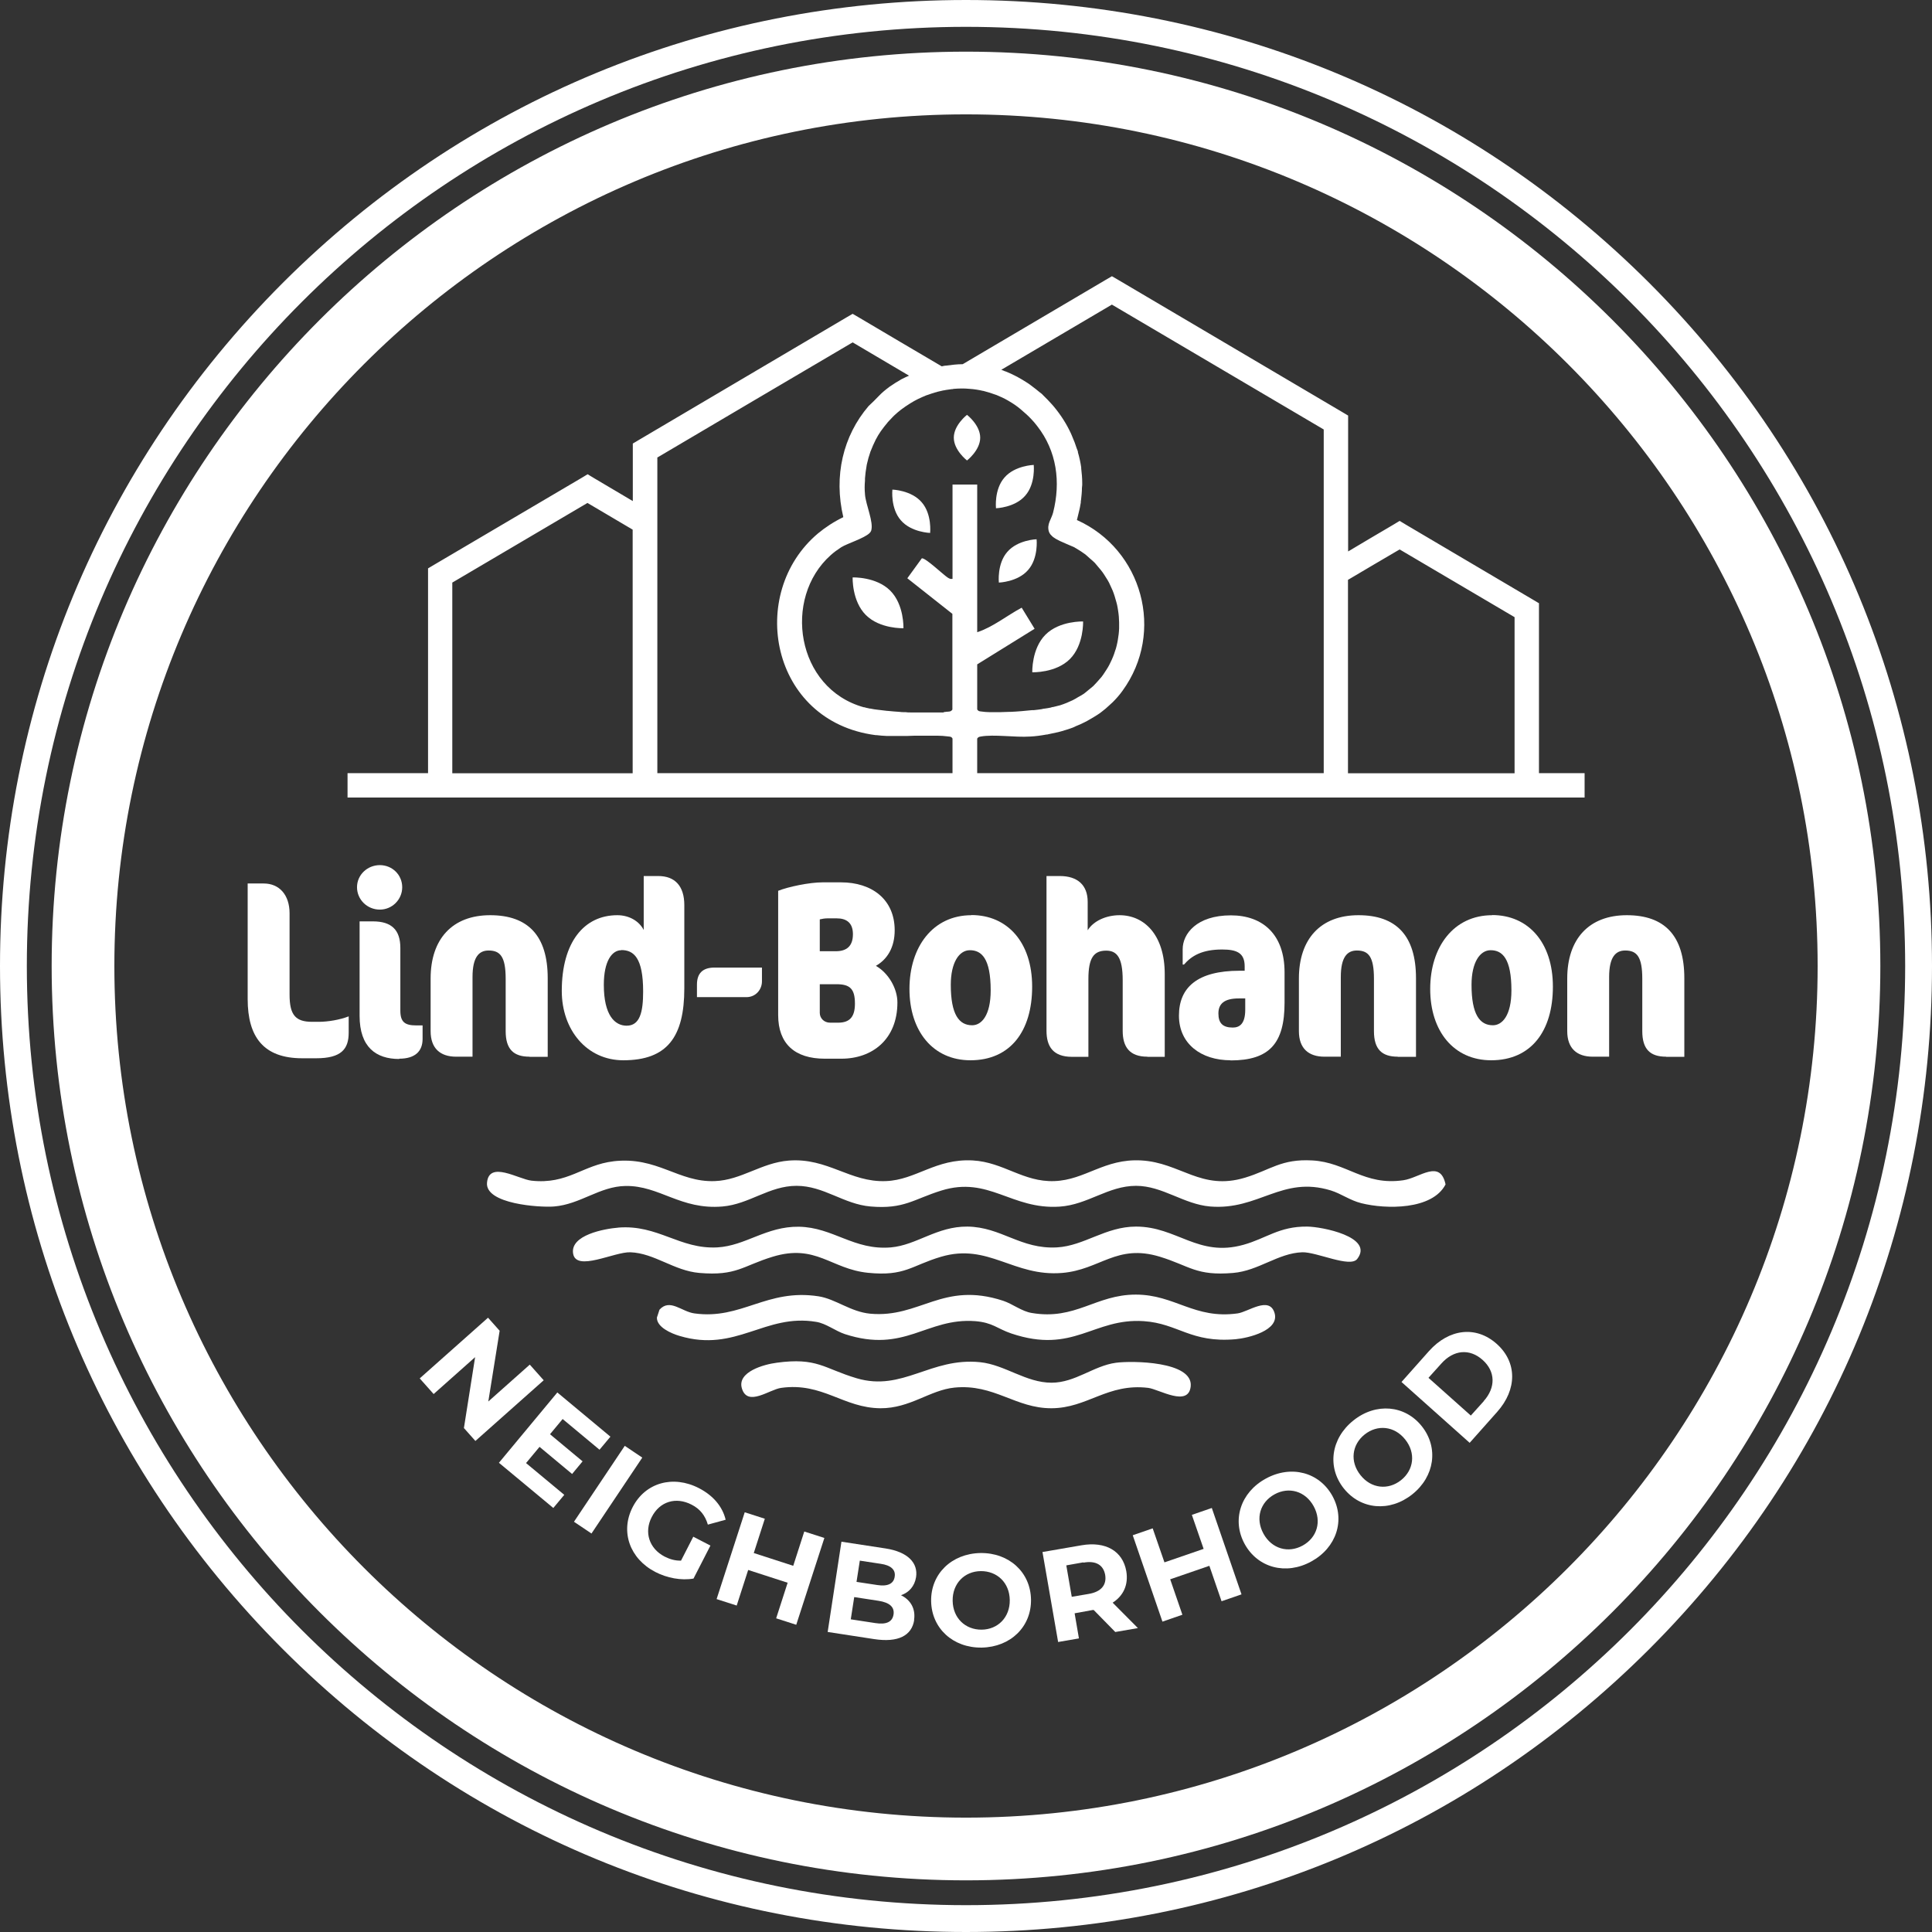 <?xml version="1.0" encoding="UTF-8"?><svg id="Layer_1" xmlns="http://www.w3.org/2000/svg" width="134.64" height="134.64" viewBox="0 0 134.64 134.64"><rect x="0" y="0" width="134.64" height="134.64" fill="#333333" stroke="none"/><defs><style>.cls-1{fill:#fff;}</style></defs><path class="cls-1" d="M22.06,73.75h-1c-2.68,0-3.8-1.47-3.8-4.13v-8.05h1.12c1.08,0,1.8.79,1.8,2.08v5.67c0,1.42.42,1.89,1.57,1.89h.47c.63,0,1.47-.14,2.08-.38v1.14c0,1.14-.52,1.78-2.26,1.78h.02Z"/><path class="cls-1" d="M26.47,63.39c-.88,0-1.59-.7-1.59-1.56s.72-1.54,1.59-1.54,1.56.68,1.56,1.54-.7,1.56-1.56,1.56ZM27.82,73.8c-1.61,0-2.76-.82-2.76-3.01v-6.58h.93c1.31,0,1.91.61,1.91,1.85v4.37c0,.79.31,1.03,1.1,1.03h.45v.94c0,.86-.52,1.38-1.63,1.38v.02Z"/><path class="cls-1" d="M36.9,73.64c-1.1,0-1.66-.51-1.66-1.78v-3.64c0-1.54-.37-1.98-1.19-1.98-.68,0-1.12.47-1.12,1.85v5.55h-1.14c-1.12,0-1.78-.59-1.78-1.78v-3.67c0-2.76,1.52-4.41,4.15-4.41s4.01,1.42,4.01,4.39v5.48h-1.27Z"/><path class="cls-1" d="M43.44,73.89c-2.55,0-4.29-2.12-4.29-4.83,0-3.41,1.56-5.28,3.87-5.28.86,0,1.54.44,1.84,1.03v-3.76h1.01c1.17,0,1.82.7,1.82,2.03v5.79c0,3.39-1.19,5.02-4.25,5.02ZM43.3,66.22c-.66,0-1.22.77-1.22,2.41,0,2.13.77,2.85,1.59,2.85.93,0,1.15-.96,1.15-2.38,0-2.36-.66-2.89-1.52-2.89h0Z"/><path class="cls-1" d="M52.02,69.49h-3.45v-.87c0-.77.38-1.19,1.22-1.19h3.31v.96c0,.58-.44,1.1-1.08,1.1Z"/><path class="cls-1" d="M58.63,73.78h-1.15c-2.1,0-3.25-1.05-3.25-3.04v-8.66c.7-.28,2.17-.59,3.1-.59h1.28c2.15,0,3.74,1.19,3.74,3.34,0,1.17-.49,2.01-1.31,2.48.89.51,1.5,1.59,1.5,2.55,0,2.57-1.75,3.92-3.9,3.92h0ZM58.32,64h-.67c-.16,0-.35.03-.52.07v2.22h1.12c.75,0,1.19-.35,1.19-1.19s-.51-1.1-1.12-1.1ZM57.13,68.6v1.99c0,.35.28.68.72.68h.56c.82,0,1.17-.42,1.17-1.33,0-1.03-.35-1.35-1.28-1.35h-1.17Z"/><path class="cls-1" d="M67.7,63.77c2.5,0,4.23,1.89,4.23,4.99s-1.52,5.13-4.3,5.13c-2.61,0-4.25-2.03-4.25-4.97s1.64-5.14,4.32-5.14h0ZM67.59,66.22c-.75,0-1.33.86-1.33,2.41,0,2.08.58,2.82,1.49,2.82.65,0,1.29-.68,1.29-2.43,0-2.22-.63-2.8-1.45-2.8Z"/><path class="cls-1" d="M79.96,73.64c-1.24,0-1.72-.68-1.72-1.8v-3.53c0-1.61-.42-2.06-1.15-2.06-.87,0-1.24.51-1.24,1.98v5.42h-1.14c-1.33,0-1.78-.73-1.78-1.82v-10.78h.93c1.23,0,1.94.63,1.94,1.8v1.98c.4-.65,1.29-1.05,2.22-1.05,1.73,0,3.15,1.38,3.15,4.11v5.76h-1.21Z"/><path class="cls-1" d="M85.76,73.89c-2.05,0-3.6-1.14-3.6-3.11s1.29-3.13,4.23-3.13h.35v-.31c0-.94-.56-1.17-1.57-1.17-1.4,0-2.13.44-2.66,1.05h-.09v-1.07c0-1.08.98-2.36,3.36-2.36,2.22,0,3.74,1.33,3.74,3.97v2.12c0,2.83-1.05,4.02-3.76,4.02h0ZM86.79,69.58h-.46c-1.01,0-1.42.37-1.42,1.05s.31.98,1,.98c.45,0,.87-.23.87-1.24v-.79h0Z"/><path class="cls-1" d="M97.41,73.64c-1.1,0-1.66-.51-1.66-1.78v-3.64c0-1.54-.37-1.98-1.19-1.98-.68,0-1.12.47-1.12,1.85v5.55h-1.14c-1.12,0-1.78-.59-1.78-1.78v-3.67c0-2.76,1.52-4.41,4.15-4.41s4.01,1.42,4.01,4.39v5.48h-1.27Z"/><path class="cls-1" d="M103.99,63.77c2.5,0,4.23,1.89,4.23,4.99s-1.52,5.13-4.3,5.13c-2.61,0-4.25-2.03-4.25-4.97s1.64-5.14,4.32-5.14h0ZM103.88,66.22c-.75,0-1.33.86-1.33,2.41,0,2.08.58,2.82,1.49,2.82.65,0,1.29-.68,1.29-2.43,0-2.22-.63-2.8-1.45-2.8Z"/><path class="cls-1" d="M116.11,73.64c-1.1,0-1.66-.51-1.66-1.78v-3.64c0-1.54-.37-1.98-1.19-1.98-.68,0-1.12.47-1.12,1.85v5.55h-1.14c-1.12,0-1.78-.59-1.78-1.78v-3.67c0-2.76,1.52-4.41,4.15-4.41s4.01,1.42,4.01,4.39v5.48h-1.27Z"/><path class="cls-1" d="M62.04,41.16c.98.98.92,2.62.92,2.62,0,0-1.64.06-2.62-.92s-.92-2.62-.92-2.62c0,0,1.64-.06,2.62.92Z"/><path class="cls-1" d="M70.2,38.46c-.73.83-.59,2.14-.59,2.14,0,0,1.32-.04,2.04-.88.73-.83.59-2.14.59-2.14,0,0-1.32.04-2.04.88Z"/><path class="cls-1" d="M70,33.28c-.73.83-.59,2.14-.59,2.14,0,0,1.32-.04,2.04-.88.73-.83.59-2.14.59-2.14,0,0-1.32.04-2.04.88Z"/><path class="cls-1" d="M64.23,35c.73.83.59,2.14.59,2.14,0,0-1.32-.04-2.04-.88-.73-.83-.59-2.14-.59-2.14,0,0,1.32.04,2.04.88Z"/><path class="cls-1" d="M72.86,44.23c-.98.98-.92,2.62-.92,2.62,0,0,1.64.06,2.62-.92s.92-2.62.92-2.62c0,0-1.64-.06-2.62.92Z"/><path class="cls-1" d="M68.31,30.5c0,.88-.92,1.59-.92,1.59,0,0-.92-.71-.92-1.59s.92-1.59.92-1.59c0,0,.92.71.92,1.59Z"/><path class="cls-1" d="M107.25,42.04l-.42-.25c-2.95-1.74-5.91-3.49-8.86-5.23l-.43-.26-.43.26c-1.05.62-2.11,1.24-3.16,1.87v-9.47l-.42-.25c-5.2-3.07-10.41-6.14-15.61-9.21l-.43-.25-.43.25c-3.32,1.96-6.65,3.92-9.97,5.88-.39,0-.78.05-1.16.1-.1,0-.2.03-.3.05-1.93-1.13-3.85-2.27-5.78-3.41l-.43-.25-.43.25c-4.82,2.84-9.65,5.69-14.47,8.54l-.42.25v4.01c-.91-.54-1.81-1.07-2.72-1.61l-.43-.26-.43.26c-3.42,2.02-6.85,4.04-10.27,6.05l-.42.25v14.27h-5.61v1.7h86.21v-1.7h-3.18v-11.85h-.03ZM97.54,38.29c2.67,1.57,5.34,3.15,8.01,4.72v10.88h-11.61v-13.48c1.2-.71,2.4-1.42,3.6-2.12ZM65.77,49.65c-.07,0-.15,0-.23,0h-1.67c-.1,0-.21,0-.31,0h-.12c-.11,0-.22,0-.33-.02h-.07c-.12,0-.24,0-.35-.02-.29-.02-.57-.04-.84-.07h-.03c-.27-.03-.52-.06-.75-.09-.05,0-.1-.02-.15-.02-.09-.02-.19-.03-.27-.05-.04,0-.08,0-.12-.02-.11-.02-.2-.04-.29-.07h-.04c-4.72-1.31-5.67-7.6-2.31-10.6.22-.2.47-.38.73-.55.43-.27,1.6-.62,1.98-.99.05-.05.09-.11.11-.16.19-.6-.37-1.79-.43-2.53v-.02c-.03-.32-.03-.63,0-.94v-.16c.02-.29.06-.58.11-.86,0-.05.02-.1.03-.16.06-.28.14-.55.23-.81,0-.03.02-.05.03-.08.1-.26.21-.51.33-.75,0-.02.02-.04.03-.06.1-.19.21-.38.33-.55.03-.04.05-.07.08-.11.1-.14.2-.27.31-.4.04-.05.08-.09.11-.14.12-.13.24-.26.37-.39l.07-.07c.15-.14.31-.28.48-.41.04-.03.07-.05.11-.08.13-.1.27-.19.41-.28.05-.03.1-.06.14-.09.16-.1.32-.19.48-.27l.06-.03c.19-.09.39-.18.59-.26.03,0,.06-.02.1-.03.17-.06.34-.12.52-.17.05,0,.09-.03.14-.04.13-.03.26-.06.39-.09.06,0,.11-.02.17-.03.13-.02.27-.04.41-.06.05,0,.09,0,.14-.02.37-.03.75-.04,1.13,0h0c.31.02.62.07.92.14h.02c.28.07.57.16.84.26l.09.03c.27.11.53.23.79.38.03.02.06.04.1.06.26.15.51.32.75.52.02.02.05.04.07.06.25.21.5.43.73.68.14.15.27.3.39.46,1.37,1.75,1.65,3.91,1.11,6.03-.12.47-.46.81-.29,1.34.02.06.06.12.1.18,0,0,.02.02.03.03.04.05.09.09.14.14,0,0,.03.02.04.03.06.04.12.08.18.12,0,0,.02,0,.04.02.07.04.15.08.23.12h0c.3.14.62.27.87.38.03,0,.06.03.09.04.02,0,.03.02.05.02.05.03.08.06.13.08.22.13.44.27.64.42.1.08.19.17.28.25.13.11.26.22.38.34.09.1.17.2.26.31.1.12.2.23.29.36.08.11.15.23.22.34.08.12.16.25.22.37s.12.25.17.37c.06.13.12.26.16.39.05.13.08.26.12.39s.08.27.11.4.05.27.07.4c.02.14.04.27.05.41,0,.13.02.27.02.4v.42c0,.13-.02.27-.03.4-.02.14-.04.28-.06.41s-.05.26-.08.39c-.03.14-.07.27-.12.4-.04.13-.08.25-.13.37-.05.13-.11.26-.17.38-.06.12-.11.24-.18.35-.07.12-.15.24-.23.36-.07.11-.14.22-.23.33-.09.11-.19.22-.29.33-.09.1-.18.2-.27.29-.11.1-.23.19-.35.29-.11.09-.21.18-.32.26-.13.09-.27.16-.41.24-.12.07-.24.15-.37.21-.27.13-.56.25-.87.35-.14.04-.3.08-.48.12-.06,0-.12.02-.17.04-.13.03-.27.05-.41.07-.07,0-.15.02-.22.04-.18.03-.36.05-.55.07-.04,0-.08,0-.12,0-.49.05-1.01.1-1.5.12h-.11c-.2,0-.4.02-.6.02h-.77c-.19,0-.37-.02-.52-.04-.14-.02-.24,0-.33-.15v-3.14l4-2.48h0l-.9-1.47c-1.03.55-2,1.35-3.1,1.71v-10.29h-1.72v6.57c-.15.03-.22-.02-.34-.09-.32-.21-1.55-1.39-1.8-1.34h0l-1.01,1.39,3.14,2.48v6.67s-.04.06-.07.08c-.07.06-.16.06-.26.07-.06,0-.12,0-.19.02h-.08v.02ZM77.49,21.23c4.92,2.9,9.84,5.8,14.76,8.7v23.95h-24.15v-2.41s.06-.08.1-.1c.04-.02.08-.03.14-.04.9-.17,2.43.07,3.43,0h.02c.38-.02.75-.07,1.13-.14.04,0,.09,0,.13-.02.1-.02.19-.04.28-.06.14-.03.28-.06.42-.09.17-.04.33-.09.49-.14.12-.04.25-.07.37-.12.05-.02.1-.03.14-.05.08-.03.16-.07.24-.11.2-.08.39-.16.58-.26.12-.06.24-.12.35-.19.19-.1.37-.22.55-.33.11-.07.21-.14.31-.22.19-.14.36-.29.53-.45.08-.07.16-.14.24-.22.24-.24.47-.5.67-.78,2.99-4.1,1.39-9.86-3.17-11.91h0s.05-.19.1-.41c.05-.21.11-.43.14-.64.02-.08.03-.14.03-.16,0-.07,0-.14.02-.21.03-.27.06-.54.06-.81,0-.07.02-.14.02-.21v-.14c0-.34-.03-.67-.07-1.01v-.07c-.05-.36-.13-.71-.23-1.06,0-.04,0-.07-.02-.11-.02-.06-.05-.12-.07-.18-.08-.26-.18-.52-.29-.77-.04-.09-.07-.18-.11-.26-.3-.65-.69-1.26-1.15-1.82-.06-.08-.13-.15-.2-.23-.18-.2-.36-.39-.56-.58-.05-.05-.09-.1-.14-.14-.04-.03-.08-.06-.12-.09-.09-.08-.18-.15-.27-.22-.14-.11-.28-.22-.42-.32-.08-.06-.16-.11-.24-.16-.19-.12-.38-.24-.57-.34-.04-.02-.08-.05-.13-.07-.25-.13-.5-.25-.76-.35h-.02c-.09-.04-.18-.08-.27-.11,2.57-1.52,5.14-3.03,7.72-4.55h0ZM45.8,31.89c4.54-2.68,9.08-5.36,13.62-8.03,1.31.77,2.62,1.55,3.93,2.32-.18.08-.36.16-.53.25-.05.02-.09.06-.13.08-.19.11-.38.22-.56.35-.03.02-.07.04-.11.07-.03.02-.06.05-.09.07-.23.17-.46.36-.66.57h0c-.25.26-.49.5-.74.73-1.78,2.08-2.44,4.88-1.76,7.74-.66.32-1.24.7-1.76,1.13-4.97,4.18-3.33,13.1,4,14.06h.06c.24.03.49.05.74.06h.21c.23,0,.46,0,.7,0h.04c.33,0,.67,0,1-.02.18,0,.37,0,.55,0h1c.25,0,.5.02.74.05.14.02.25,0,.33.15v2.41h-20.57v-21.99.02ZM31.52,40.6c3.14-1.85,6.28-3.7,9.42-5.55,1.05.62,2.1,1.24,3.15,1.86v16.98h-12.57v-13.29h0Z"/><path class="cls-1" d="M42.74,80.93c3.07-.36,4.52,1.48,7.08,1.38,1.85-.07,3.24-1.28,5.15-1.43,2.72-.21,4.26,1.53,6.77,1.43,2.1-.08,3.46-1.58,6.05-1.44,2.15.12,3.52,1.52,5.69,1.44s3.48-1.58,6.05-1.44c2.74.15,4.17,2.13,7.24,1.2,1.78-.54,2.51-1.32,4.68-1.2,2.4.13,3.61,1.78,6.35,1.38,1.13-.16,2.56-1.5,2.94.29-.92,1.79-4.16,1.74-5.87,1.31-.8-.2-1.39-.66-2.13-.89-3.41-1.04-5.02,1.4-8.41,1.12-1.85-.16-3.31-1.44-5.16-1.44-1.95,0-3.36,1.32-5.33,1.45-3.36.22-4.93-2.15-8.24-1.12-1.93.6-2.6,1.31-4.93,1.11-1.88-.16-3.25-1.44-5.16-1.44s-3.29,1.28-5.16,1.44c-2.92.25-4.39-1.47-6.76-1.43-1.81.03-3.14,1.28-4.98,1.43-.99.08-4.81-.17-4.67-1.66.14-1.56,2.19-.24,3.1-.14,2.52.28,3.57-1.1,5.72-1.35h-.02Z"/><path class="cls-1" d="M43.09,85.55c2.77-.22,4.27,1.52,6.9,1.38,1.97-.11,3.41-1.47,5.68-1.44,2.4.04,3.83,1.66,6.42,1.44,1.8-.16,3.2-1.47,5.33-1.45,2.37.03,3.7,1.59,6.24,1.45,1.91-.11,3.38-1.45,5.51-1.45,2.85,0,4.33,2.15,7.48,1.27,1.59-.44,2.49-1.29,4.44-1.27.98,0,4.7.71,3.49,2.26-.5.63-2.82-.5-3.83-.47-1.68.06-3.04,1.29-4.81,1.44-2.59.22-3.02-.49-5.11-1.13-3.02-.92-4.16.91-6.81,1.13-3.39.28-5.13-2.1-8.43-1.13-2.07.61-2.52,1.38-5.1,1.12s-3.62-2.04-6.64-1.12c-2.1.64-2.52,1.35-5.11,1.13-1.77-.15-3.13-1.38-4.81-1.44-1.12-.04-3.78,1.38-3.99.09s2.17-1.73,3.17-1.81h-.02Z"/><path class="cls-1" d="M79.15,90.22c2.74,0,4.08,1.73,7.1,1.31.73-.1,2.2-1.23,2.57-.04.38,1.23-1.83,1.76-2.72,1.84-3.13.27-3.99-1.1-6.4-1.26-3.51-.23-4.88,2.32-9.22.86-1-.34-1.29-.76-2.52-.86-3.4-.25-4.9,2.27-9.09.9-.66-.22-1.3-.74-1.99-.85-3.58-.6-5.58,2.16-9.52.98-.58-.17-1.6-.61-1.58-1.28l.18-.55c.73-.8,1.54.14,2.43.26,3.29.46,5.03-1.75,8.66-1.19,1.19.19,2.23,1.08,3.59,1.21,3.47.32,5.05-2.28,9.27-.9.66.22,1.3.74,1.99.85,3.06.52,4.45-1.28,7.25-1.28Z"/><path class="cls-1" d="M54.11,94.97c2.85-.39,3.3.4,5.59,1.08,3.21.95,5.15-1.47,8.6-1.12,1.74.18,3.19,1.43,4.98,1.43,1.66,0,2.93-1.18,4.49-1.39,1.11-.15,5.38-.11,5.21,1.64-.15,1.48-2.2.21-2.96.11-2.84-.34-4.23,1.41-6.74,1.42s-4-1.71-6.76-1.44c-1.72.17-3.09,1.45-5.16,1.44-2.6-.02-4.03-1.82-6.92-1.42-.82.11-2.35,1.35-2.74.03-.34-1.15,1.55-1.67,2.42-1.78h0Z"/><path class="cls-1" d="M37.89,96.19l-4.76,4.23-.8-.9.78-4.94-2.89,2.57-.97-1.09,4.76-4.23.81.91-.79,4.93,2.89-2.57.97,1.09Z"/><path class="cls-1" d="M39.32,104.18l-.76.91-3.79-3.15,4.07-4.9,3.7,3.08-.76.91-2.57-2.14-.88,1.06,2.27,1.89-.73.88-2.27-1.89-.94,1.13,2.67,2.22h0Z"/><path class="cls-1" d="M43.54,100.76l1.22.82-3.54,5.29-1.22-.82,3.54-5.29Z"/><path class="cls-1" d="M48.31,107.09l1.2.62-1.18,2.3c-.86.15-1.85-.04-2.66-.46-1.78-.92-2.46-2.81-1.58-4.52.88-1.71,2.82-2.25,4.62-1.32.99.51,1.64,1.28,1.86,2.2l-1.24.34c-.19-.65-.56-1.1-1.13-1.39-1.1-.57-2.23-.22-2.78.86-.55,1.06-.18,2.2.9,2.76.36.18.72.29,1.14.28l.85-1.66h0Z"/><path class="cls-1" d="M57.45,107.18l-1.96,6.05-1.4-.45.8-2.48-2.75-.89-.8,2.48-1.4-.45,1.96-6.05,1.4.45-.77,2.39,2.75.89.77-2.39,1.4.45Z"/><path class="cls-1" d="M63.71,112.9c-.17,1.09-1.12,1.58-2.78,1.33l-3.25-.5.96-6.29,3.07.47c1.57.24,2.28,1.02,2.13,2-.1.63-.49,1.07-1.05,1.26.67.33,1.03.94.91,1.73h0ZM62.27,112.52c.08-.53-.28-.84-1.04-.96l-1.7-.26-.24,1.55,1.7.26c.75.12,1.2-.06,1.28-.6h0ZM59.92,108.76l-.23,1.48,1.45.22c.71.11,1.14-.08,1.21-.58.08-.49-.27-.8-.98-.9l-1.45-.22Z"/><path class="cls-1" d="M64.89,111.58c-.03-1.89,1.42-3.31,3.43-3.35,2-.03,3.5,1.34,3.53,3.24s-1.43,3.31-3.43,3.35c-2.01.03-3.5-1.35-3.53-3.24ZM70.37,111.5c-.02-1.21-.89-2.02-2.02-2.01s-1.98.86-1.96,2.07c.02,1.21.89,2.02,2.02,2.01s1.98-.86,1.96-2.07Z"/><path class="cls-1" d="M77.73,113.74l-1.51-1.54h-.07l-1.26.23.3,1.75-1.45.25-1.09-6.27,2.72-.47c1.68-.29,2.87.4,3.12,1.8.16.94-.19,1.71-.95,2.2l1.76,1.77-1.56.27h-.01ZM75.49,108.88l-1.18.21.38,2.19,1.18-.2c.89-.15,1.26-.64,1.15-1.32-.12-.69-.64-1.02-1.52-.86v-.02Z"/><path class="cls-1" d="M84.45,105.09l2.07,6.02-1.39.48-.85-2.47-2.73.94.85,2.47-1.39.48-2.07-6.02,1.39-.48.82,2.37,2.73-.94-.82-2.37,1.39-.48Z"/><path class="cls-1" d="M86.74,107.6c-.91-1.66-.29-3.6,1.48-4.56,1.76-.96,3.72-.45,4.64,1.22.91,1.67.28,3.6-1.48,4.56-1.76.97-3.73.44-4.64-1.22ZM91.55,104.97c-.58-1.06-1.73-1.38-2.73-.83-1,.55-1.35,1.68-.77,2.74s1.73,1.38,2.73.83c1-.55,1.35-1.68.77-2.74Z"/><path class="cls-1" d="M93.65,103.73c-1.18-1.48-.9-3.49.67-4.74,1.56-1.25,3.59-1.08,4.77.41s.89,3.5-.67,4.74c-1.57,1.25-3.59,1.07-4.77-.41ZM97.93,100.32c-.75-.95-1.94-1.06-2.83-.35s-1.04,1.89-.29,2.83c.75.95,1.94,1.06,2.83.35s1.04-1.89.29-2.83Z"/><path class="cls-1" d="M97.67,96.31l1.92-2.16c1.39-1.55,3.27-1.78,4.71-.5s1.43,3.18.04,4.74l-1.92,2.16-4.75-4.24ZM103.4,97.64c.84-.94.83-2.06-.08-2.87-.91-.81-2.02-.7-2.87.25l-.9,1,2.95,2.63.9-1h0Z"/><path class="cls-1" d="M67.32,131.04c-35.14,0-63.72-28.59-63.72-63.72S32.18,3.6,67.32,3.6s63.72,28.59,63.72,63.72-28.59,63.72-63.72,63.72ZM67.32,7.97C34.59,7.97,7.97,34.59,7.97,67.32s26.62,59.35,59.35,59.35,59.35-26.62,59.35-59.35S100.05,7.97,67.32,7.97Z"/><path class="cls-1" d="M67.32,1.87c36.15,0,65.45,29.3,65.45,65.45s-29.3,65.45-65.45,65.45S1.87,103.47,1.87,67.32,31.17,1.87,67.32,1.87M67.32,0c-17.98,0-34.89,7-47.61,19.71C7,32.43,0,49.34,0,67.32s7,34.89,19.71,47.61c12.72,12.72,29.62,19.71,47.61,19.71s34.89-7,47.61-19.71c12.72-12.72,19.71-29.62,19.71-47.61s-7-34.89-19.71-47.61C102.21,7,85.3,0,67.32,0h0Z"/></svg>